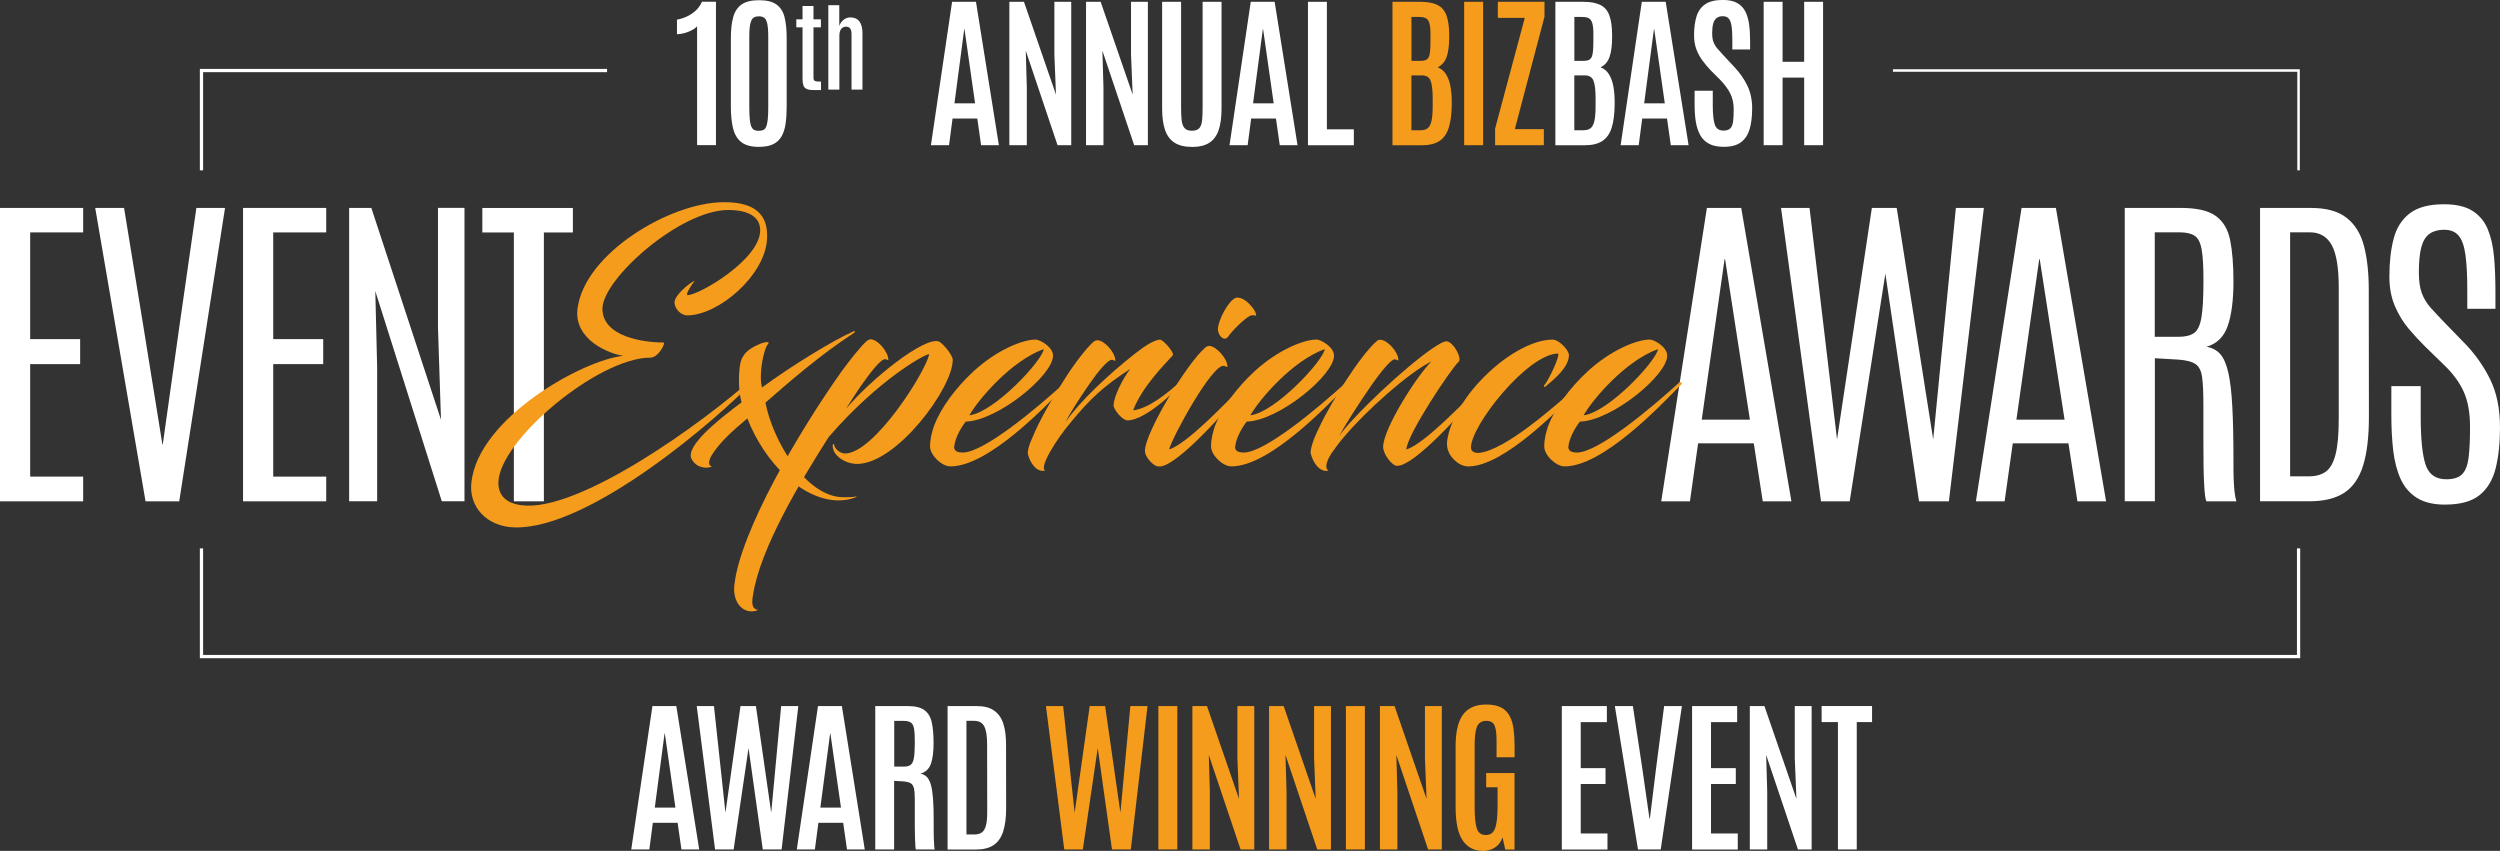 <?xml version="1.0" encoding="UTF-8"?>
<svg xmlns="http://www.w3.org/2000/svg" id="Layer_2" data-name="Layer 2" viewBox="0 0 498.14 169.54">
  <rect x="0" y="0" width="498.14" height="169.54" fill="#333333" stroke="none"/>
  <defs>
    <style>
      .cls-1 {
        fill: #f59c1d;
      }

      .cls-1, .cls-2 {
        stroke-width: 0px;
      }

      .cls-2 {
        fill: #fff;
      }
    </style>
  </defs>
  <g id="Layer_1-2" data-name="Layer 1">
    <g>
      <g>
        <polygon class="cls-2" points="40.47 33.94 39.82 33.94 39.82 13.73 120.96 13.73 120.96 14.38 40.47 14.38 40.47 33.94"></polygon>
        <polygon class="cls-2" points="458.25 33.94 457.75 33.94 457.75 14.3 377.18 14.3 377.18 13.8 458.25 13.8 458.25 33.94"></polygon>
        <polygon class="cls-2" points="458.33 131.15 39.82 131.15 39.82 109.27 40.47 109.27 40.47 130.5 457.68 130.5 457.68 109.27 458.33 109.27 458.33 131.15"></polygon>
        <g>
          <g>
            <path class="cls-2" d="m0,99.89v-58.46h16.57v4.88H6.01v21.26h9.96v4.98H6.01v22.42h10.56v4.92H0Z"></path>
            <path class="cls-2" d="m29,99.89l-10.03-58.46h5.75l3.92,24.05,3.72,23.08h.07l3.25-23.08,3.45-24.05h5.71l-9.13,58.46h-6.71Z"></path>
            <path class="cls-2" d="m48.43,99.89v-58.46h16.57v4.88h-10.56v21.26h9.96v4.98h-9.96v22.42h10.56v4.92h-16.57Z"></path>
            <path class="cls-2" d="m69.57,99.89v-58.46h4.42l13.88,42.21-.6-18.37v-23.85h5.28v58.46h-4.52l-13.25-41.88.37,15.24v26.64h-5.58Z"></path>
            <path class="cls-2" d="m102.39,99.89v-53.57h-6.28v-4.88h18.04v4.88h-5.78v53.57h-5.98Z"></path>
          </g>
          <g>
            <path class="cls-2" d="m331.01,99.89l9.1-58.46h6.84l10,58.46h-5.71l-1.79-11.56h-11.09l-1.63,11.56h-5.71Zm8.07-16.27h9.6l-4.95-31.98h-.1l-4.55,31.98Z"></path>
            <path class="cls-2" d="m362.85,99.89l-7.97-58.46h5.68l5.48,46.13,6.94-46.13h4.95l7.27,46.13,4.52-46.13h5.58l-6.97,58.46h-5.95l-6.71-45.37-7.11,45.37h-5.71Z"></path>
            <path class="cls-2" d="m393.71,99.89l9.1-58.46h6.84l10,58.46h-5.71l-1.79-11.56h-11.09l-1.63,11.56h-5.71Zm8.07-16.27h9.6l-4.95-31.98h-.1l-4.55,31.98Z"></path>
            <path class="cls-2" d="m423.37,99.89v-58.46h11.23c3.1,0,5.39.53,6.88,1.58,1.48,1.05,2.45,2.66,2.89,4.83.44,2.17.66,4.93.66,8.27,0,3.68-.38,6.61-1.13,8.8-.75,2.19-2.17,3.59-4.25,4.19,1.11.18,2.01.65,2.71,1.41.7.76,1.24,1.99,1.63,3.67.39,1.68.66,3.96.81,6.83.16,2.87.23,6.5.23,10.91v1.53c0,.58.01,1.17.03,1.79.02.62.06,1.22.1,1.81.04.59.11,1.12.18,1.61.08.49.17.9.28,1.23h-5.98c-.11-.22-.2-.6-.27-1.15-.07-.54-.13-1.28-.18-2.23-.06-.94-.09-2.13-.12-3.57-.02-1.44-.03-3.17-.03-5.18v-7.04c0-2.41-.08-4.26-.25-5.53s-.6-2.15-1.31-2.64c-.71-.49-1.87-.79-3.49-.9l-4.62-.27v28.5h-6.01Zm5.98-32.78h4.75c1.33,0,2.35-.25,3.07-.75.72-.5,1.21-1.53,1.48-3.11.27-1.57.4-3.96.4-7.17v-.43c0-2.66-.12-4.65-.37-5.99-.24-1.34-.71-2.24-1.39-2.69-.69-.45-1.71-.68-3.06-.68h-4.88v20.82Z"></path>
            <path class="cls-2" d="m450.33,99.89v-58.46h10.1c3.1,0,5.49.66,7.16,1.98s2.82,3.19,3.45,5.61c.63,2.42.95,5.31.95,8.65l.03,25.37c0,3.99-.38,7.22-1.15,9.7s-2.01,4.29-3.74,5.43c-1.73,1.14-4.04,1.71-6.94,1.71h-9.86Zm5.98-4.98h3.79c1.33,0,2.42-.3,3.29-.9.86-.6,1.52-1.72,1.96-3.37.44-1.65.66-4.06.66-7.22v-26.07c0-3.96-.46-6.8-1.39-8.5-.93-1.7-2.39-2.56-4.38-2.56h-3.92v48.62Z"></path>
            <path class="cls-2" d="m487.25,100.55c-2.35,0-4.23-.45-5.66-1.34-1.43-.9-2.51-2.15-3.24-3.75-.73-1.6-1.22-3.48-1.48-5.63-.25-2.15-.38-4.49-.38-7.04v-5.85h5.85v5.94c0,4.5.32,7.72.96,9.68.64,1.96,2.03,2.94,4.15,2.94,1.46,0,2.52-.35,3.19-1.06.67-.71,1.08-1.83,1.26-3.37.18-1.54.27-3.55.27-6.03,0-2.79-.42-5.12-1.26-6.99-.84-1.87-2.17-3.67-3.99-5.4l-3.65-3.55c-1.08-1.06-2.18-2.25-3.29-3.55s-2.03-2.82-2.77-4.53-1.11-3.68-1.11-5.9c0-2.88.28-5.4.85-7.56.56-2.16,1.63-3.84,3.21-5.05,1.57-1.21,3.84-1.81,6.81-1.81,2.39,0,4.28.43,5.66,1.3,1.38.86,2.4,2.08,3.06,3.64.65,1.56,1.07,3.4,1.26,5.53.19,2.13.28,4.45.28,6.97v3.39h-5.61v-3.82c0-2.9-.12-5.22-.37-6.96-.24-1.74-.69-3-1.35-3.79-.65-.79-1.62-1.18-2.91-1.18-1.17,0-2.14.27-2.89.8-.75.53-1.29,1.41-1.63,2.64-.33,1.23-.5,2.92-.5,5.07,0,1.71.2,3.09.6,4.15s1,2.04,1.81,2.94c.81.9,1.8,1.95,2.97,3.17l3.65,3.75c2.15,2.19,3.87,4.62,5.18,7.29,1.31,2.67,1.96,5.86,1.96,9.58,0,3.1-.29,5.81-.86,8.12-.58,2.31-1.64,4.1-3.21,5.36-1.56,1.26-3.84,1.89-6.83,1.89Z"></path>
          </g>
          <g>
            <path class="cls-1" d="m136.88,62.83c-1.26,0-2.58-1.45-2.46-2.7.06-1.26,2.8-3.71,4.06-4.21-.8.88-1.95,2.89-1.49,2.89,2.29,0,14.26-6.98,14.48-12.76.11-3.58-3.72-4.21-6.35-4.21-9.56,0-24.96,13.64-25.08,19.61-.06,5.66,8.19,6.79,12.14,6.79.57,0-.97,3.02-2.58,3.02-10.48,0-30.11,16.53-30.29,24.83-.06,2.51,1.43,4.21,4.69,4.59,11.34,1.38,35.9-16.28,46.09-25.39.11,0,.23.44.11.57-6.87,7.29-32.58,29.6-47.63,29.23-5.61-.13-9.22-4.15-8.64-8.99,1.37-12.76,22.16-24.39,30.29-25.2-2.86-.38-9.85-3.21-9.16-9.3,1.32-11.12,18.55-21.31,29.14-21.31,4.12,0,8.99.94,8.64,7.29-.34,7.23-9.62,15.27-15.97,15.27Z"></path>
            <path class="cls-1" d="m144.67,82.57c.97-.82,2.06-1.63,3.09-2.39-.34-1.19-.52-2.83-.52-4.34,0-1.38.12-2.7.29-3.52.57-2.39,2.58-3.21,3.95-3.83.51-.19,1.49-.5,1.72-.19-.11.13-.17.19-.46.69-.69,1.51-1.14,4.15-1.14,6.22,0,.75.11,1.51.23,2.01,5.5-4.08,13.97-9.3,18.21-11.19.4-.19.4.13.11.31-6.7,4.34-13.17,9.99-17.63,13.89,1.43,7.48,8.01,18.85,15.57,18.85.86,0,1.66,0,2.35-.13.17-.06.4,0,.06.13-1.03.44-2.23.63-3.38.63-7.27,0-14.77-7.48-18.21-16.34-3.15,2.64-5.27,4.65-6.64,6.66-1.2,1.63-1.26,2.77-.4,2.89-.8.5-2.92.44-3.95-1.26-.17-.25-.29-.57-.29-.88,0-1.89,2.63-4.71,7.04-8.23Z"></path>
            <path class="cls-1" d="m172.66,67.99c.34-.31.69-.38.86-.38,1.32,0,3.49,2.45,3.49,4.09,0,.19-.17-.06-.57-.13-.86-.13-2.86,2.45-4.69,5.03-.75,1.01-3.21,4.9-3.21,4.9,4.98-5.97,15.69-14.52,18.55-13.45.74.31,2.75,2.7,2.75,3.65,0,5.66-11.22,20.74-19.06,20.74-2.23,0-4.87-1.57-4.87-3.65,0-.31.29-.44.29-.25,0,.63.97,1.82,2.18,1.82,5.78,0,16.09-16.28,16.77-19.8-.86,0-10.08,5.03-20.04,16.53-5.55,8.74-13.63,22.12-15.06,31.43-.29,1.57-.29,2.83,1.03,3.02-2.63,1.13-5.21-1.19-4.75-5.03,1.2-10.56,12.65-30.23,21.35-42.49,1.55-2.14,3.84-5.03,4.98-6.03Z"></path>
            <path class="cls-1" d="m190.12,88.98c-.06.75.46,1.19,1.72,1.19,4.18,0,14.66-8.74,20.44-14.02.17-.13.57.19.4.38-4.29,4.4-15.69,16.4-23.3,16.4-1.77,0-4.06-2.26-4.06-3.96,0-1.51.34-2.77.8-4.15,1.37-3.58,4.29-7.54,7.9-10.87,4.75-4.34,9.85-6.29,12.31-6.29.86,0,3.49,1.45,3.49,3.21,0,3.9-10.99,12.95-17.4,13.14-1.03,1.32-2.12,3.33-2.29,4.97Zm3.03-6.22c4.98-.63,14.48-10.81,14.83-13.2-6.36,2.26-12.94,9.87-14.83,13.2Z"></path>
            <path class="cls-1" d="m217.88,68.11c.34-.25.57-.31.8-.31,1.37,0,3.55,2.45,3.55,4.02,0,.25-.17-.06-.63-.13-.86-.06-2.86,2.39-4.58,4.9-1.55,2.26-3.55,5.22-4.75,7.54,3.03-4.34,8.76-9.62,13.68-13.51,2.23-1.76,3.95-2.83,5.15-2.95.63-.06,2.98,2.64,2.58,3.14-1.26,1.45-6.01,6.03-7.9,10.94,2.75-.25,6.7-3.08,10.25-6.54.06-.06.4-.13.46,0-1.03,1.51-7.9,8.55-11.85,8.55-1.03,0-2.75-2.2-2.75-2.95,0-1.76,1.83-5.4,3.32-7.29-5.27,3.39-7.96,5.91-11.85,10.62-2.92,3.46-6.36,8.99-5.1,9.62-1.66.44-3.03-1.51-3.44-3.27-.11-.57.17-1.76.86-3.21,1.43-3.58,4.01-7.92,6.3-11.5,2-3.21,4.46-6.41,5.9-7.67Z"></path>
            <path class="cls-1" d="m230.48,92.88c-.92-.31-2.35-1.89-2.35-3.02,0-3.65,8.3-17.35,11.97-20.55.29-.31.63-.38.86-.38,1.32,0,3.61,2.51,3.61,4.09,0,.25-.29-.06-.74-.13-2.35-.25-10.19,14.08-10.88,16.66,3.49-1.01,11.85-9.74,15.34-13.45.4-.31.69.19.52.38-4.98,5.91-14.08,16.15-17.63,16.47-.23,0-.4,0-.69-.06Zm19.12-31.55c.52.63.86,1.57.63,1.57-.11,0-.57-.25-1.2.06-.97.44-3.61,3.02-4.29,4.09-.8,1.13-2-.19-2.06-1.32-.06-1.82,2.12-5.91,3.61-6.41,1.32-.19,2.58,1.07,3.32,2.01Z"></path>
            <path class="cls-1" d="m246.11,88.98c-.06.75.46,1.19,1.72,1.19,4.18,0,14.66-8.74,20.44-14.02.17-.13.57.19.4.38-4.29,4.4-15.69,16.4-23.3,16.4-1.77,0-4.06-2.26-4.06-3.96,0-1.51.34-2.77.8-4.15,1.37-3.58,4.29-7.54,7.9-10.87,4.75-4.34,9.85-6.29,12.31-6.29.86,0,3.49,1.45,3.49,3.21,0,3.9-10.99,12.95-17.4,13.14-1.03,1.32-2.12,3.33-2.29,4.97Zm3.03-6.22c4.98-.63,14.48-10.81,14.83-13.2-6.35,2.26-12.94,9.87-14.83,13.2Z"></path>
            <path class="cls-1" d="m280.23,89.55c3.61-1.07,11.79-9.68,15.46-13.45.34-.31.63.19.46.38-4.98,5.97-14.31,16.34-17.75,16.34-.57,0-1.2-.57-1.77-1.32-.63-.82-1.03-1.76-1.03-2.45,0-3.58,6.64-14.08,9.62-17.03-4.69,2.33-13.11,9.93-17.35,14.96-.74.82-1.43,1.76-2.06,2.64-1.54,2.01-1.95,3.71-1.09,4.15-1.72.44-3.09-1.57-3.55-3.39-.11-.44.17-2.14,1.6-5.03,1.37-2.95,3.55-6.66,5.44-9.55,2.06-3.21,4.58-6.54,6.07-7.79.23-.25.57-.31.74-.31,1.43,0,3.61,2.45,3.61,4.02,0,.25-.23-.06-.69-.13-.74-.06-2.86,2.58-4.58,5.03-2.69,3.9-5.67,8.55-6.53,10.31.63-1.01,1.72-2.26,2.92-3.52,6.41-6.91,16.49-15.4,18.43-15.4,1.37,0,3.21,3.39,2.46,4.08-1.43,1.26-10.31,14.52-10.42,17.47Z"></path>
            <path class="cls-1" d="m294.77,90.24c5.27-.63,14.88-9.11,20.44-14.08.17-.13.57.13.4.31-4.92,5.09-15.97,16.47-23.07,16.47-1.83,0-3.89-1.89-4.18-3.9-.06-.5-.06-1.13.11-1.89.46-2.64,2.52-7.04,6.35-11.12,4.7-5.09,10.48-8.36,14.54-8.36,1.32,0,3.26,2.14,3.26,3.08,0,2.39-2.81,4.71-4.69,6.29-.12.13-.4,0-.29-.19.92-1.01,3.26-5.97,2.81-6.41-6.13.13-17.35,14.33-17.35,18.73,0,1.01,1.14,1.13,1.66,1.07Z"></path>
            <path class="cls-1" d="m312.51,88.98c-.06.75.46,1.19,1.72,1.19,4.18,0,14.66-8.74,20.44-14.02.17-.13.57.19.4.38-4.29,4.4-15.69,16.4-23.3,16.4-1.78,0-4.07-2.26-4.07-3.96,0-1.51.34-2.77.8-4.15,1.37-3.58,4.29-7.54,7.9-10.87,4.75-4.34,9.85-6.29,12.31-6.29.86,0,3.49,1.45,3.49,3.21,0,3.9-10.99,12.95-17.4,13.14-1.03,1.32-2.12,3.33-2.29,4.97Zm3.03-6.22c4.98-.63,14.48-10.81,14.83-13.2-6.36,2.26-12.94,9.87-14.83,13.2Z"></path>
          </g>
        </g>
        <g>
          <path class="cls-2" d="m138.9,28.93V5.23c-.26.3-.63.58-1.11.82s-.99.43-1.51.57c-.53.14-.99.2-1.39.2v-2.91c.57-.09,1.19-.27,1.84-.56.66-.29,1.27-.68,1.83-1.18s1-1.1,1.31-1.82h2.79v28.57h-3.77Z"></path>
          <path class="cls-2" d="m151.25,29.27c-1.56,0-2.74-.32-3.55-.96-.81-.64-1.35-1.56-1.64-2.76-.29-1.2-.43-2.65-.43-4.33V7.57c0-1.64.15-3.02.46-4.14.3-1.11.86-1.96,1.66-2.53.81-.57,1.97-.86,3.5-.86s2.68.29,3.47.86c.79.57,1.33,1.42,1.61,2.53.28,1.12.42,2.5.42,4.14v13.65c0,1.27-.07,2.4-.21,3.39s-.4,1.84-.79,2.53-.94,1.22-1.66,1.58c-.72.36-1.67.54-2.84.54Zm-.03-3.21c.31,0,.59-.05.83-.14.24-.09.43-.29.58-.6s.26-.78.34-1.42.11-1.5.11-2.6V7.39c0-1.29-.08-2.22-.23-2.8-.15-.58-.37-.95-.65-1.1-.28-.16-.61-.24-.99-.24s-.7.07-.98.22c-.29.15-.51.51-.68,1.09-.17.58-.25,1.52-.25,2.82v13.93c0,1.1.04,1.97.11,2.61.07.63.19,1.1.35,1.41.16.31.36.51.6.6.24.09.52.14.86.14Z"></path>
          <path class="cls-2" d="m162.1,17.94c-.61,0-1.06-.07-1.38-.22-.31-.15-.53-.39-.64-.71-.11-.33-.17-.76-.17-1.29V5.45h-1.24v-1.6h1.24V1.2h2.18v2.65h1.48v1.6h-1.48v10c0,.23.03.41.1.52s.21.19.42.23c.21.04.54.06.98.06v1.69h-1.5Z"></path>
          <path class="cls-2" d="m165.05,17.86V1.04h2.18v4.17c.13-.45.39-.86.79-1.21.4-.35.88-.53,1.45-.53.76,0,1.35.26,1.76.79.41.52.62,1.3.62,2.33v11.26h-2.18V6.79c0-.53-.1-.91-.29-1.14-.2-.23-.46-.34-.8-.34-.26,0-.49.07-.69.2-.2.13-.36.33-.47.59s-.17.59-.17.98v10.77h-2.18Z"></path>
          <path class="cls-2" d="m185.49,28.93L189.71.36h4.76l4.56,28.57h-3.54l-.76-5.31h-4.93l-.7,5.31h-3.6Zm4.69-8.34h4.11l-2.11-14.79h-.05l-1.95,14.79Z"></path>
          <path class="cls-2" d="m201.12,28.93V.36h2.91l6.38,18.49-.32-8.07V.36h3.36v28.57h-2.73l-6.33-18.83.21,7.32v11.51h-3.47Z"></path>
          <path class="cls-2" d="m216.4,28.93V.36h2.91l6.38,18.49-.33-8.07V.36h3.36v28.57h-2.73l-6.33-18.83.21,7.32v11.51h-3.47Z"></path>
          <path class="cls-2" d="m237.5,29.27c-1.44,0-2.59-.28-3.47-.84-.87-.56-1.5-1.4-1.89-2.54s-.58-2.57-.58-4.3V.36h3.78v21.15c0,.93.04,1.74.11,2.42.07.68.26,1.21.56,1.57.3.37.8.55,1.49.55s1.19-.18,1.49-.54c.3-.36.48-.88.54-1.57.07-.68.1-1.49.1-2.42V.36h3.77v21.24c0,1.73-.19,3.17-.57,4.3s-1,1.98-1.86,2.54c-.86.56-2.02.84-3.47.84Z"></path>
          <path class="cls-2" d="m244.99,28.93L249.22.36h4.76l4.56,28.57h-3.54l-.76-5.31h-4.94l-.7,5.31h-3.6Zm4.69-8.34h4.11l-2.11-14.79h-.05l-1.95,14.79Z"></path>
          <path class="cls-2" d="m260.62,28.93V.36h3.77v25.41h5.37v3.17h-9.14Z"></path>
          <path class="cls-1" d="m277.46,28.93V.36h5.58c1.45,0,2.59.22,3.42.65.83.43,1.42,1.12,1.76,2.07.35.95.52,2.19.54,3.73v.73c0,1.54-.17,2.8-.5,3.78-.34.98-.94,1.68-1.8,2.09.71.27,1.27.74,1.68,1.4.41.66.7,1.46.87,2.39.17.93.26,1.94.26,3.04v.65c-.02,1.88-.23,3.42-.61,4.6-.38,1.19-1,2.06-1.86,2.61-.86.56-2,.84-3.44.84h-5.89Zm3.77-16.8h1.79c.42,0,.77-.05,1.03-.15.26-.1.47-.3.62-.59.15-.29.24-.72.29-1.27s.07-1.3.07-2.22v-1.19c0-.94-.08-1.65-.23-2.13-.15-.48-.39-.79-.71-.96-.32-.16-.75-.24-1.28-.24h-1.57v8.75Zm0,13.82h1.85c.62,0,1.1-.15,1.44-.44s.58-.79.73-1.49c.15-.7.22-1.68.22-2.92v-1.54c0-1.6-.14-2.76-.41-3.47-.28-.71-.86-1.07-1.75-1.07h-2.08v10.94Z"></path>
          <path class="cls-1" d="m291.74,28.93V.36h3.78v28.57h-3.78Z"></path>
          <path class="cls-1" d="m297.91,28.93v-3.31l5.91-22.06h-5.37V.36h9.3v2.97l-5.91,22.4h5.78v3.2h-9.71Z"></path>
          <path class="cls-2" d="m309.92,28.93V.36h5.58c1.45,0,2.59.22,3.42.65.83.43,1.42,1.12,1.76,2.07.35.95.52,2.19.54,3.73v.73c0,1.54-.17,2.8-.5,3.78-.34.98-.94,1.68-1.8,2.09.71.27,1.27.74,1.68,1.4.41.66.7,1.46.87,2.39.17.93.26,1.94.26,3.04v.65c-.02,1.88-.23,3.42-.61,4.6-.38,1.19-1,2.06-1.86,2.61-.86.56-2,.84-3.44.84h-5.89Zm3.77-16.8h1.79c.42,0,.77-.05,1.03-.15.26-.1.47-.3.62-.59.15-.29.24-.72.29-1.27s.07-1.3.07-2.22v-1.19c0-.94-.08-1.65-.23-2.13-.15-.48-.39-.79-.71-.96-.32-.16-.75-.24-1.28-.24h-1.57v8.75Zm0,13.82h1.85c.62,0,1.1-.15,1.44-.44s.58-.79.73-1.49c.15-.7.22-1.68.22-2.92v-1.54c0-1.6-.14-2.76-.41-3.47-.28-.71-.86-1.07-1.75-1.07h-2.08v10.94Z"></path>
          <path class="cls-2" d="m322.92,28.93l4.22-28.57h4.76l4.56,28.57h-3.54l-.76-5.31h-4.94l-.7,5.31h-3.6Zm4.69-8.34h4.11l-2.11-14.79h-.05l-1.95,14.79Z"></path>
          <path class="cls-2" d="m343.42,29.25c-1.17,0-2.13-.2-2.88-.6-.75-.4-1.34-.97-1.76-1.72s-.71-1.64-.88-2.68-.24-2.2-.24-3.49v-2.68h3.62v2.89c0,1.81.14,3.1.41,3.88s.85,1.17,1.73,1.17c.6,0,1.04-.14,1.33-.42.29-.28.48-.73.57-1.35.09-.62.13-1.43.13-2.45,0-1.19-.22-2.24-.67-3.14-.45-.9-1.11-1.8-1.97-2.7l-1.98-1.98c-.55-.58-1.08-1.21-1.58-1.88-.5-.67-.91-1.42-1.23-2.25-.31-.83-.47-1.78-.47-2.84,0-1.46.17-2.72.5-3.77.33-1.05.92-1.85,1.75-2.41s1.99-.84,3.48-.84c1.16,0,2.09.19,2.81.58.71.38,1.26.93,1.64,1.65s.64,1.57.78,2.57c.14,1,.21,2.11.21,3.34v1.72h-3.54v-1.96c0-1.04-.05-1.9-.14-2.59-.09-.69-.27-1.2-.54-1.55-.27-.35-.68-.52-1.22-.52-.51,0-.92.12-1.23.36-.31.24-.54.6-.68,1.1-.14.49-.21,1.13-.21,1.91,0,.69.08,1.27.25,1.74.17.46.43.91.78,1.32.35.42.78.9,1.29,1.44l2.11,2.26c1.07,1.14,1.93,2.36,2.57,3.68.64,1.32.97,2.83.97,4.51s-.17,3.03-.5,4.17c-.34,1.15-.92,2.02-1.74,2.63-.82.61-1.97.91-3.46.91Z"></path>
          <path class="cls-2" d="m351.42,28.93V.36h3.77v11.95h4.3V.36h3.77v28.57h-3.77v-13.47h-4.3v13.47h-3.77Z"></path>
        </g>
      </g>
      <g>
        <path class="cls-2" d="m125.78,169.26l4.22-28.57h4.76l4.56,28.57h-3.54l-.76-5.31h-4.94l-.7,5.31h-3.6Zm4.69-8.34h4.11l-2.11-14.79h-.05l-1.95,14.79Z"></path>
        <path class="cls-2" d="m142.48,169.26l-3.65-28.57h3.43l2.29,21.25,3-21.25h3.07l3.05,21.25,1.98-21.25h3.42l-3.33,28.57h-3.75l-2.84-20.21-2.97,20.21h-3.7Z"></path>
        <path class="cls-2" d="m158.77,169.26l4.22-28.57h4.76l4.56,28.57h-3.54l-.76-5.31h-4.94l-.7,5.31h-3.6Zm4.69-8.34h4.11l-2.11-14.79h-.05l-1.95,14.79Z"></path>
        <path class="cls-2" d="m174.4,169.26v-28.57h6.49c1.5,0,2.62.28,3.35.84.73.56,1.21,1.39,1.44,2.48.23,1.1.34,2.46.34,4.08,0,1.73-.18,3.1-.53,4.1-.35,1-1.05,1.66-2.09,1.97.51.09.93.3,1.27.64s.61.86.81,1.56.34,1.62.43,2.76c.09,1.14.13,2.56.13,4.26v.84c0,.41,0,.88,0,1.4,0,.52.02,1.04.03,1.55.02.51.04.96.07,1.34.03.38.06.63.11.75h-3.77c-.03-.08-.06-.32-.09-.72-.03-.41-.05-.93-.07-1.58-.02-.65-.04-1.38-.04-2.2,0-.82,0-1.68,0-2.6v-2.78c0-.99-.05-1.73-.16-2.25-.11-.51-.33-.87-.67-1.07-.34-.2-.85-.32-1.54-.37l-1.75-.1v13.67h-3.77Zm3.78-16.51h1.96c.58,0,1.03-.12,1.34-.37s.52-.71.63-1.4c.11-.69.17-1.72.17-3.07v-.18c0-1.14-.05-2-.16-2.58-.11-.58-.32-.98-.64-1.19s-.8-.32-1.45-.32h-1.85v9.11Z"></path>
        <path class="cls-2" d="m188.81,169.26v-28.57h5.81c1.47,0,2.63.3,3.48.91.85.61,1.46,1.47,1.82,2.61.36,1.13.54,2.49.54,4.07l.02,12.7c0,1.91-.2,3.47-.59,4.69-.4,1.22-1.03,2.13-1.91,2.72s-2.04.88-3.49.88h-5.68Zm3.77-2.99h1.59c.57,0,1.05-.12,1.42-.37.37-.24.66-.68.84-1.32.19-.64.28-1.56.28-2.76l-.02-13.56c0-1.66-.2-2.84-.59-3.56s-1.06-1.07-1.99-1.07h-1.54v22.63Z"></path>
        <path class="cls-1" d="m212.06,169.26l-3.65-28.57h3.43l2.29,21.25,3-21.25h3.07l3.05,21.25,1.98-21.25h3.42l-3.33,28.57h-3.75l-2.84-20.21-2.97,20.21h-3.7Z"></path>
        <path class="cls-1" d="m230.81,169.26v-28.57h3.78v28.57h-3.78Z"></path>
        <path class="cls-1" d="m237.59,169.26v-28.57h2.91l6.38,18.49-.32-8.07v-10.42h3.36v28.57h-2.73l-6.33-18.83.21,7.32v11.51h-3.47Z"></path>
        <path class="cls-1" d="m252.87,169.26v-28.57h2.91l6.38,18.49-.32-8.07v-10.42h3.36v28.57h-2.73l-6.33-18.83.21,7.32v11.51h-3.47Z"></path>
        <path class="cls-1" d="m268.18,169.26v-28.57h3.78v28.57h-3.78Z"></path>
        <path class="cls-1" d="m274.96,169.26v-28.57h2.91l6.38,18.49-.32-8.07v-10.42h3.36v28.57h-2.73l-6.33-18.83.21,7.32v11.51h-3.47Z"></path>
        <path class="cls-1" d="m295.43,169.54c-1.68,0-3-.68-3.95-2.04-.96-1.36-1.44-3.58-1.44-6.68v-12.18c0-1.25.1-2.39.31-3.41.21-1.02.54-1.89,1.01-2.61.46-.72,1.09-1.28,1.88-1.66.78-.38,1.75-.58,2.9-.58,1.22,0,2.21.2,2.95.58.74.39,1.31.95,1.7,1.68.4.73.66,1.61.8,2.65.13,1.03.2,2.19.2,3.47v2.13h-3.59v-3.41c0-1.34-.14-2.32-.41-2.93-.27-.61-.81-.92-1.62-.92-.88,0-1.49.36-1.83,1.08-.34.72-.51,2-.51,3.84v12.18c0,2.02.14,3.47.43,4.34.29.87.89,1.31,1.81,1.31s1.5-.44,1.83-1.32c.33-.88.5-2.36.5-4.42v-3.78h-2.27v-2.82h5.65v15.24h-1.85l-.54-2.45c-.28.88-.77,1.55-1.48,2.02s-1.53.71-2.48.71Z"></path>
        <path class="cls-2" d="m311.2,169.26v-28.57h8.98v3.2h-5.21v9.16h4.94v3.17h-4.94v9.85h5.33v3.2h-9.09Z"></path>
        <path class="cls-2" d="m326.38,169.26l-4.61-28.57h3.59l1.88,12.44,1.43,9.98h.08l1.23-9.98,1.61-12.44h3.54l-4.22,28.57h-4.53Z"></path>
        <path class="cls-2" d="m337.16,169.26v-28.57h8.98v3.2h-5.21v9.16h4.94v3.17h-4.94v9.85h5.33v3.2h-9.09Z"></path>
        <path class="cls-2" d="m348.66,169.26v-28.57h2.91l6.38,18.49-.33-8.07v-10.42h3.36v28.57h-2.73l-6.33-18.83.21,7.32v11.51h-3.47Z"></path>
        <path class="cls-2" d="m366.22,169.26v-25.38h-3.25v-3.2h10.05v3.2h-3.05v25.38h-3.75Z"></path>
      </g>
    </g>
  </g>
</svg>
